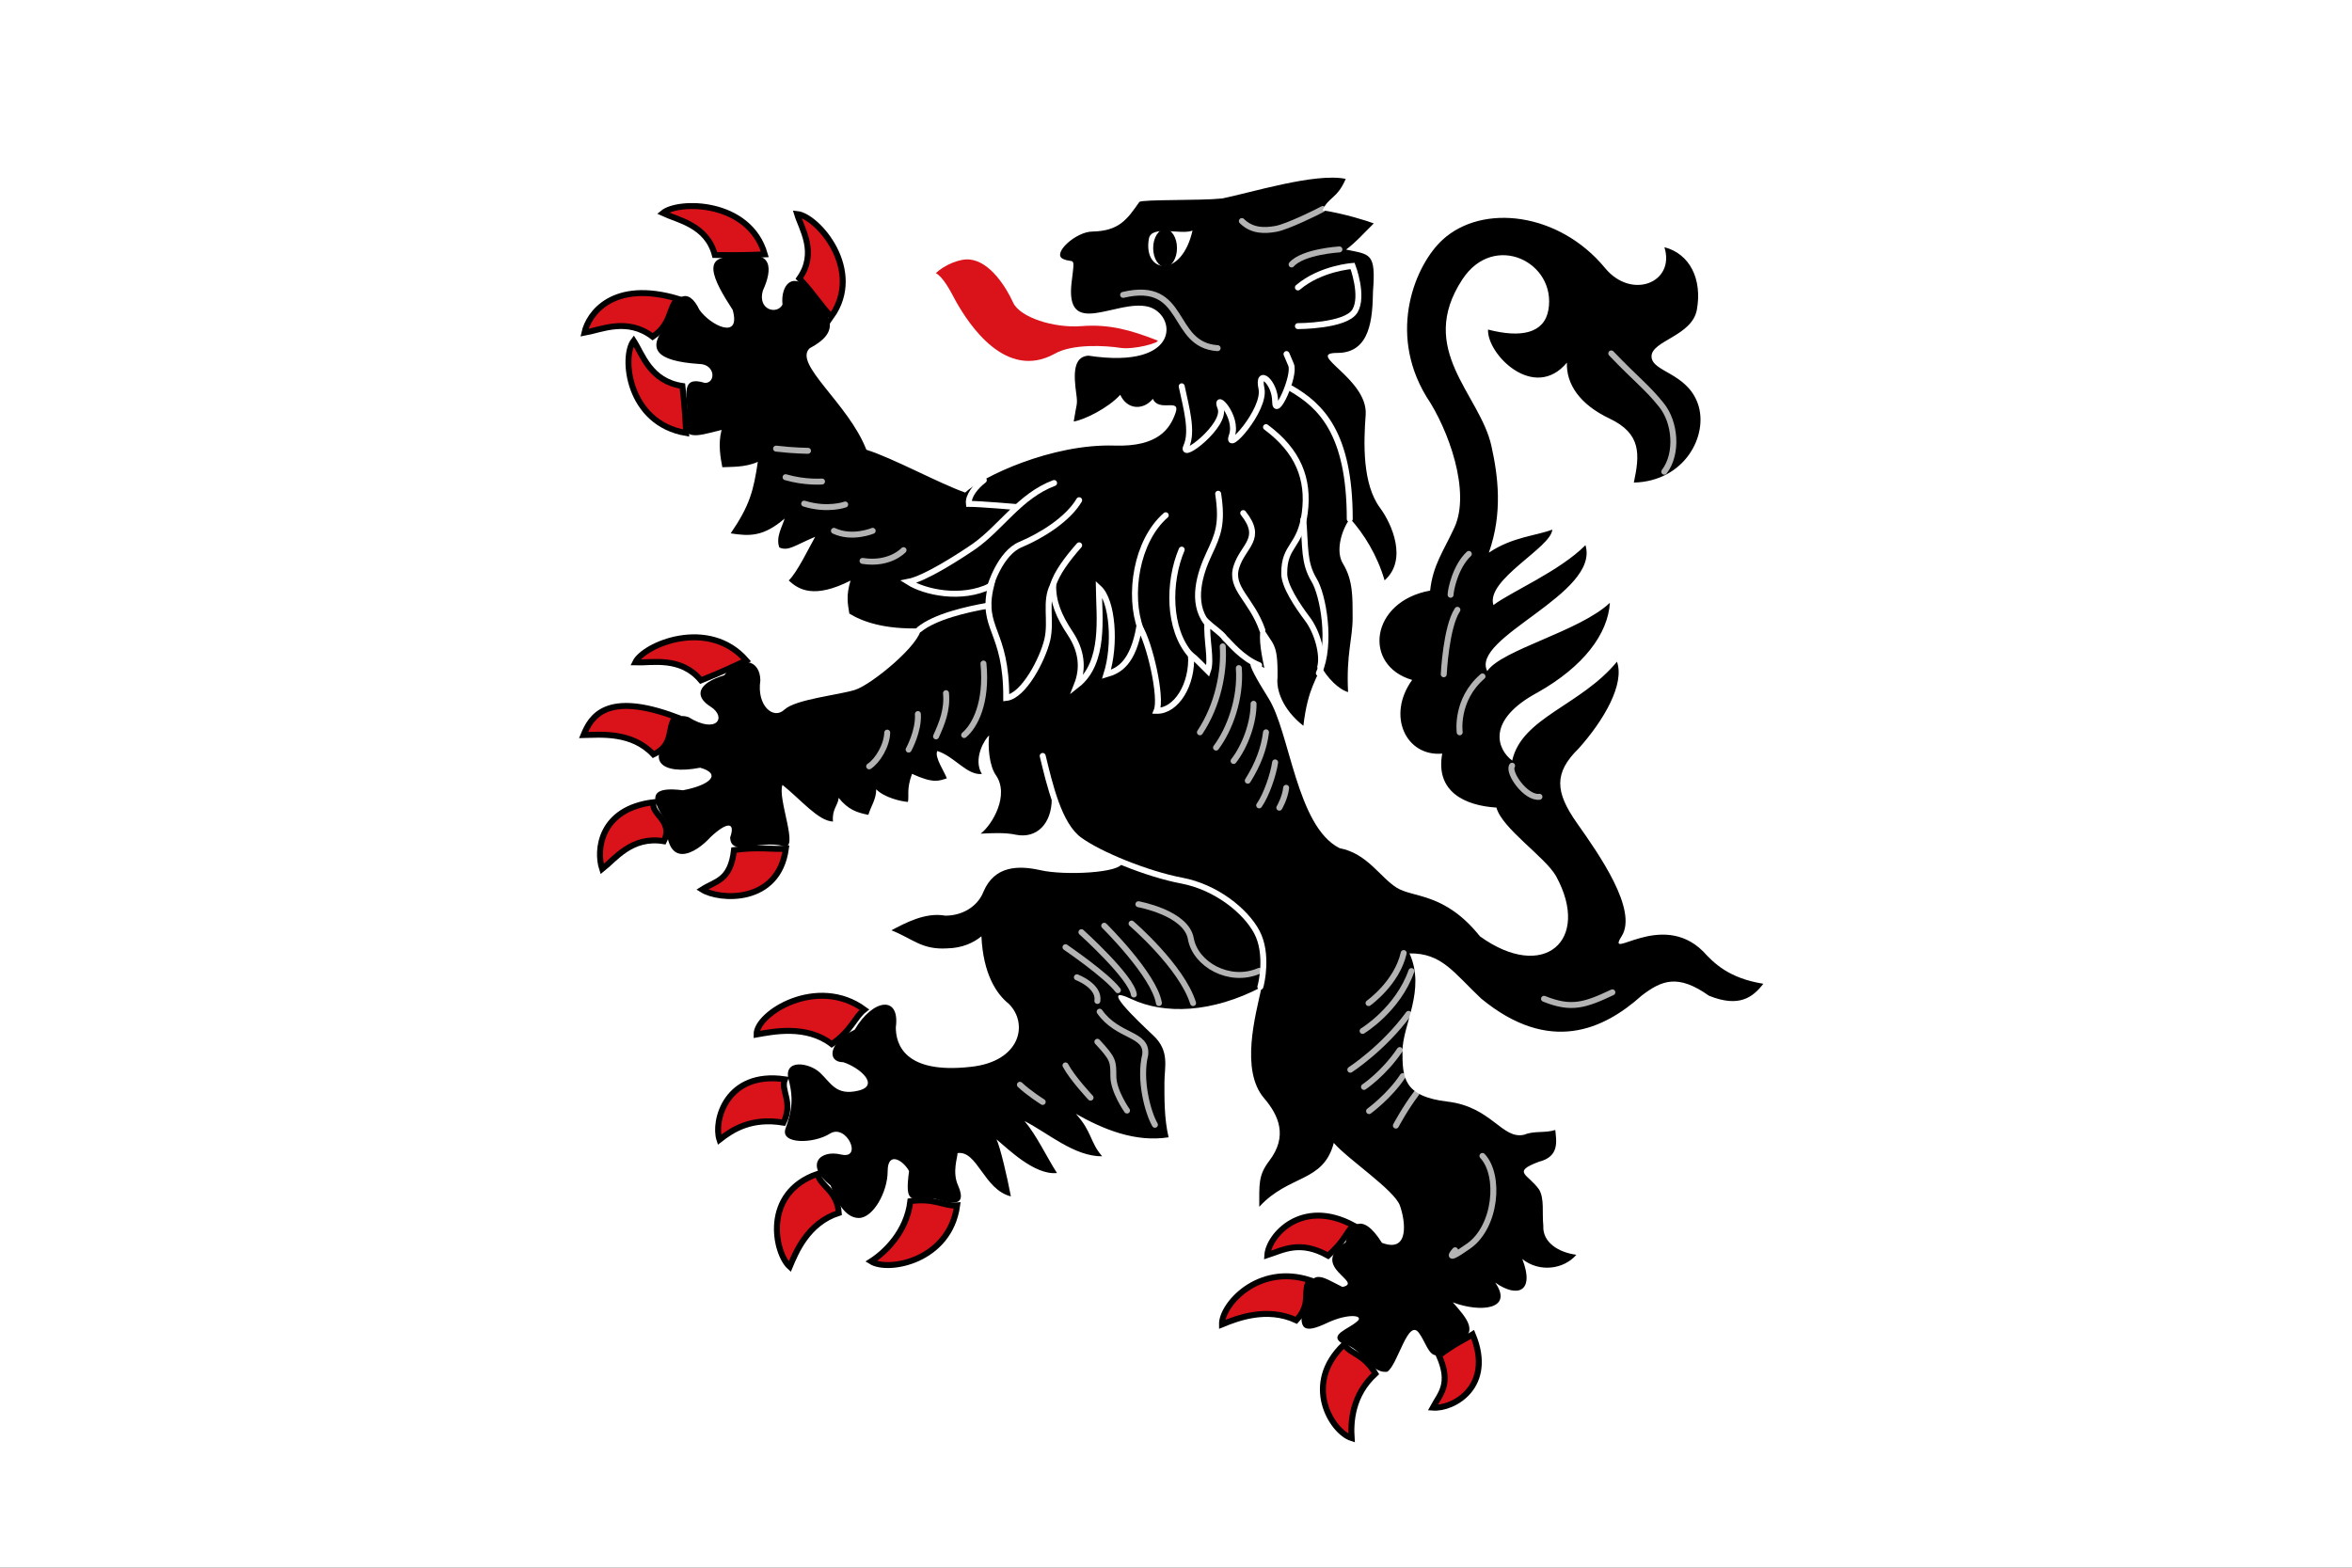 <?xml version="1.0" encoding="UTF-8" standalone="no"?>
<svg
   version="1.0"
   width="600"
   height="400"
   viewBox="0 76 237 158"
   id="svg104"
   sodipodi:docname="Flag_of_Hamoir.svg"
   inkscape:version="1.2.2 (b0a8486, 2022-12-01)"
   xmlns:inkscape="http://www.inkscape.org/namespaces/inkscape"
   xmlns:sodipodi="http://sodipodi.sourceforge.net/DTD/sodipodi-0.dtd"
   xmlns="http://www.w3.org/2000/svg"
   xmlns:svg="http://www.w3.org/2000/svg">
  <rect x="0" y="76" width="237" height="158" fill="#333333" stroke="none"/>
  <defs
     id="defs108" />
  <sodipodi:namedview
     id="namedview106"
     pagecolor="#ffffff"
     bordercolor="#000000"
     borderopacity="0.25"
     inkscape:showpageshadow="2"
     inkscape:pageopacity="0.0"
     inkscape:pagecheckerboard="0"
     inkscape:deskcolor="#d1d1d1"
     showgrid="false"
     inkscape:zoom="0.80177017"
     inkscape:cx="363.57052"
     inkscape:cy="169.62467"
     inkscape:window-width="1440"
     inkscape:window-height="900"
     inkscape:window-x="0"
     inkscape:window-y="0"
     inkscape:window-maximized="0"
     inkscape:current-layer="svg104" />
  <rect
     y="76"
     width="100%"
     height="100%"
     fill="#fff"
     id="rect64" />
  <g
     style="fill:#078930;stroke:#fff;stroke-width:0.6;stroke-linecap:round"
     id="g102">
    <path
       id="body"
       stroke="none"
       d="M 150.281,120.939 C 150.942,123.917 151.45,127.667 150.024,131.701 C 152.427,130.092 154.787,130.008 156.417,129.376 C 156.317,131.189 149.674,134.425 150.485,136.985 C 152.179,135.681 157.158,133.572 159.76,130.944 C 161.244,135.871 148.138,140.224 149.861,143.637 C 151.348,141.46 159.127,139.665 162.221,136.754 C 162.025,139.89 159.571,143.171 154.958,145.78 C 149.65,148.628 150.916,151.569 152.377,152.656 C 153.343,148.305 159.288,147.12 162.934,142.688 C 163.733,144.94 161.624,148.59 159.064,151.448 C 156.569,153.889 156.683,155.815 158.915,158.972 C 161.146,162.129 165.073,167.737 163.4,170.368 C 161.727,172.999 167.373,167.683 171.605,171.876 C 172.709,173.077 174.194,174.588 177.682,175.149 C 176.64,176.503 175.262,177.586 172.208,176.357 C 169.075,174.138 167.448,174.789 165.418,176.346 C 161.617,179.752 156.155,182.319 149.254,176.644 C 146.465,174.013 145.288,172.045 142.026,172.088 C 143.7,175.771 141.319,179.313 141.319,181.944 C 141.319,184.574 141.394,186.5 145.856,187.026 C 150.318,187.552 151.359,190.888 153.59,190.362 C 154.599,189.945 155.645,190.219 156.719,189.888 C 156.819,190.948 157.191,192.562 155.066,193.088 C 152.277,194.141 153.975,194.312 155.09,195.89 C 155.638,196.837 155.376,198.158 155.512,199.536 C 155.421,201.228 157.058,202.225 158.839,202.464 C 157.595,203.923 155.127,204.279 153.397,202.893 C 154.68,206.209 152.894,206.841 150.663,205.263 C 152.544,207.981 149.183,208.312 146.394,207.26 C 147.718,208.774 149.242,210.367 146.683,211.349 C 144.061,213.942 144.107,211.935 142.992,210.356 C 141.876,208.778 140.859,213.568 139.784,214.251 C 138.012,214.457 137.414,211.886 135.183,211.36 C 133.901,210.535 135.867,209.938 136.655,209.255 C 137.632,208.572 135.947,208.284 133.716,209.337 C 131.485,210.389 130.669,210.188 131.417,207.188 C 132.101,203.592 133.095,204.644 135.275,205.707 C 137.518,205.219 131.785,203.663 135.59,201.219 C 135.975,199.574 137.172,197.935 139.25,201.258 C 142.039,202.311 141.623,199.09 141.066,197.512 C 140.508,195.933 135.839,192.857 134.4,191.188 C 133.337,195.22 129.892,194.345 126.89,197.63 C 126.9,195.385 126.765,194.478 127.901,192.99 C 129.78,190.526 128.868,188.427 127.374,186.679 C 124.975,183.871 126.488,178.397 127.133,175.472 C 122.113,178.103 117.334,178.261 113.987,176.682 C 110.641,175.103 114.545,178.787 116.218,180.365 C 117.892,181.944 117.334,183.522 117.334,185.101 C 117.334,186.679 117.304,188.724 117.754,190.623 C 114.407,191.149 111.198,189.836 108.409,188.257 C 110.052,190.064 109.824,191.121 111.061,192.538 C 108.235,192.562 105.569,190.162 103.235,188.985 C 104.445,190.399 105.467,192.607 106.505,194.224 C 104.227,194.458 101.517,191.733 100.411,190.829 C 100.768,191.536 101.492,194.607 101.861,196.577 C 99.136,195.903 98.484,191.914 96.488,192.217 C 96.494,192.659 95.934,194.102 96.53,195.451 C 97.709,198.117 95.029,197.018 94.144,196.806 C 91.803,196.833 91.147,197.469 91.601,194.029 C 91.043,192.977 89.445,191.941 89.445,194.045 C 89.445,196.15 87.973,198.754 86.541,198.754 C 85.109,198.754 84.235,196.959 83.689,195.467 C 81.118,193.497 82.522,191.832 84.753,192.358 C 86.984,192.885 85.299,189.201 83.626,190.254 C 81.952,191.306 78.594,191.328 79.152,189.75 C 79.71,188.171 80.026,186.918 79.468,184.813 C 78.91,182.708 81.521,183.066 82.637,184.119 C 83.752,185.171 84.247,186.451 86.478,185.925 C 88.709,185.399 86.644,183.593 84.971,183.056 C 83.298,183.056 83.464,181.046 86.121,179.779 C 87.974,176.636 90.71,176.291 90.267,179.541 C 90.267,181.119 91.02,184.287 97.812,183.522 C 102.832,182.996 103.666,179.178 101.653,177.171 C 100.399,176.178 99.071,174.152 98.893,170.365 C 98.077,171.034 96.964,171.545 95.448,171.582 C 92.879,171.737 92.03,170.639 89.824,169.759 C 91.198,169.038 93.24,167.92 95.243,168.284 C 96.895,168.301 98.496,167.417 99.105,165.861 C 100.221,163.23 102.638,163.213 104.81,163.696 C 107.242,164.265 113.079,163.984 113.079,162.932 C 110.402,162.137 107.108,159.788 105.98,156.53 C 105.975,158.96 104.509,160.562 102.354,160.127 C 101.311,159.888 99.786,159.968 98.813,160.022 C 100.007,159.111 101.756,156.107 100.336,154.104 C 99.685,153.161 99.536,151.277 99.667,150.119 C 99.259,150.445 98.001,152.461 98.939,154.009 C 97.413,154.147 96.22,152.262 94.448,151.687 C 94.132,152.295 95.17,153.764 95.407,154.446 C 94.61,154.694 94.074,154.994 91.901,153.993 C 91.323,155.544 91.621,156.268 91.486,156.822 C 90.798,156.774 89.116,156.39 88.289,155.549 C 88.307,156.545 87.738,157.289 87.501,158.125 C 86.411,157.909 85.464,157.626 84.511,156.412 C 84.437,157.198 83.821,157.547 83.935,158.803 C 82.442,158.733 80.734,156.62 78.847,155.109 C 78.301,156.444 80.607,161.792 78.934,161.266 C 76.374,160.621 73.649,162.4 73.574,160.404 C 74.132,158.826 73.269,158.793 71.596,160.371 C 70.112,162.009 67.11,163.784 67.134,158.793 C 65.196,156.069 65.84,155.278 68.819,155.647 C 71.608,155.12 72.735,153.993 70.555,153.374 C 66.351,154.188 65.477,152.37 67.249,150.721 C 67.691,149.251 67.691,147.743 69.365,148.269 C 72.24,150.049 73.269,148.269 71.596,147.217 C 69.923,146.165 70.291,144.863 72.976,144.06 C 74.586,141.945 76.616,142.482 76.616,144.586 C 76.236,147.109 77.921,148.579 79.037,147.526 C 80.152,146.474 84.483,146.056 86.156,145.53 C 87.83,145.004 92.792,140.903 92.792,139.325 C 89.105,139.452 86.876,138.642 85.582,137.837 C 85.414,136.803 85.251,136.003 85.707,134.514 C 82.069,136.356 80.493,135.465 79.479,134.499 C 80.282,133.763 81.581,131.101 82.139,130.103 C 80.102,130.955 79.438,131.589 78.529,131.176 C 78.149,130.136 78.824,129.084 79.066,128.26 C 76.914,130.117 75.507,130.047 73.628,129.755 C 75.569,126.917 75.93,125.429 76.363,122.547 C 75.06,123.131 73.649,123.036 72.786,123.089 C 72.602,122.15 72.34,120.712 72.711,119.331 C 70.083,119.983 68.416,120.644 69.238,117.394 C 69.238,115.816 68.594,113.82 71.038,114.595 C 72.154,114.595 72.09,112.681 70.417,112.681 C 66.087,112.382 65.058,111.162 67.272,108.629 C 67.905,105.618 69.365,104.875 70.48,107.229 C 71.596,108.808 74.701,110.322 73.827,107.229 C 71.814,104.137 70.497,101.49 74.385,101.968 C 77.893,101.072 77.87,103.117 76.869,105.293 C 76.311,107.229 78.289,107.755 78.847,106.703 C 78.646,104.696 79.916,103.237 81.688,105.352 C 83.902,107.945 84.65,109.464 81.584,111.102 C 79.911,112.681 85.489,116.656 87.3,121.327 C 89.998,122.178 94.505,124.657 97.254,125.645 C 98.927,124.066 105.971,120.702 112.314,120.909 C 116.703,121.05 117.892,119.207 118.45,117.628 C 119.007,116.05 116.799,117.595 116.167,116.196 C 115.218,117.363 113.579,117.319 112.883,115.789 C 111.65,117.143 109.246,118.319 108.194,118.482 C 108.479,116.605 108.614,116.856 108.447,115.659 C 108.176,113.71 108.14,111.954 109.663,111.845 C 119.159,113.289 118.559,107.62 115.672,106.904 C 112.448,106.138 107.247,110.265 107.99,104.371 C 108.339,101.602 108.22,102.613 107.104,102.087 C 105.989,101.561 108.409,99.337 110.083,99.337 C 112.769,99.277 113.579 ,98.116 114.81,96.348 C 115.228,96.085 120.98,96.231 123.107,96.006 C 125.86,95.483 132.508,93.375 135.601,94.03 C 134.758,96.038 133.803,95.89 133.275,97.197 C 135.451,97.52 137.931,98.314 138.428,98.516 C 137.312 ,99.617 136.678,100.373 135.637,101.154 C 138.06,101.669 138.653,101.44 138.351,105.352 C 138.302,108.047 138.11,111.569 134.763,111.569 C 131.417,111.569 137.827,114.134 137.615,117.779 C 137.4,120.624 137.264,124.803 139.088,127.223 C 140.231,128.784 141.871,132.419 139.519,134.492 C 138.764,131.928 137.455,129.832 136.039,128.257 C 135.224,129.324 134.518,131.527 135.333,132.822 C 136.333,134.468 136.298,136.168 136.298,138.272 C 136.298,140.377 135.644,141.936 135.838,145.752 C 134.908,145.49 133.704,144.309 133.082,143.08 C 132.769,144.482 131.799,145.192 131.335,149.149 C 129.2,147.469 128.588,145.487 128.731,144.294 C 128.783,140.589 128.24,141.099 127.124,138.995 C 126.809,140.003 126.974,141.313 127.401,143.327 C 125.728,142.275 125.159,142.113 127.807,146.353 C 129.99,149.778 130.629,159.285 134.982,161.483 C 137.77,162.009 139.059,164.412 140.732,165.465 C 142.406,166.517 145.568,165.925 149.127,170.368 C 155.535,174.99 160.358,170.805 156.798,164.304 C 155.71,162.372 151.347,159.498 150.789,157.393 C 147.637,157.198 144.619,155.81 145.326,151.953 C 141.668,152.273 139.702,148.123 142.296,144.527 C 137.298,143.078 138.057,136.623 144.107,135.522 C 144.39,132.932 145.455,131.56 146.558,129.158 C 148.21,125.563 145.979,119.307 143.72,115.957 C 139.763,109.397 142.669,102.637 145.353,100.172 C 149.389,96.466 157.106,97.405 161.73,103.009 C 164.401,106.256 168.827,104.49 167.716,100.915 C 170.275,101.578 171.545,104.134 170.983,107.229 C 170.493,109.871 166.417,110.337 166.417,111.916 C 166.417,113.494 169.97,113.532 171.086,116.689 C 172.201,119.846 169.775,124.512 164.634,124.636 C 165.238,121.805 165.41,119.713 162.185,118.183 C 159.161,116.748 157.814,114.694 157.889,112.55 C 154.585,116.499 149.826,111.706 149.942,109.215 C 153.239,110.072 155.601,109.623 156.026,107.229 C 156.853,102.419 150.548,99.312 147.366,104.143 C 142.69,111.242 149.123,115.712 150.281,120.939 z"
       style="fill:#000000" />
    <path
       id="tongue"
       fill="#da121a"
       stroke="none"
       d="M 116.645,110.323 C 113.89,109.24 111.727,108.653 108.971,108.869 C 106.216,109.086 102.772,108.003 102.083,106.487 C 101.394,104.971 99.787,102.371 97.72,102.155 C 96.687,102.046 95.143,102.724 94.301,103.526 C 95.056,103.955 95.711,105.214 96.285,106.297 C 97.737,108.906 101.394,114.284 106.216,111.685 C 108.053,110.602 111.497,110.84 112.875,111.056 C 114.252,111.273 116.875,110.539 116.645,110.323 z" />
    <g
       id="fur1"
       fill="none">
      <path
         d="M 105.068,152.189 C 105.757,155.004 106.675,159.12 108.742,160.636 C 110.808,162.152 115.63,164.101 119.074,164.751 C 122.518,165.401 125.503,167.784 126.651,169.95 C 127.799,172.115 127.111,175.148 127,175.448"
         id="path68" />
      <path
         d="M 106.216,124.681 C 102.772,125.98 100.93,129.101 98.179,131.056 C 96.539,132.175 93.198,134.323 91.52,134.644 C 93.143,135.673 96.863,136.536 99.859,135.039 C 98.789,139.459 101.423,139.41 101.394,146.34 C 103.151,146.145 105.068,142.442 105.527,140.492 C 105.986,138.543 105.246,136.589 106.124,134.959 C 106.099,136.679 106.686,138.092 107.834,139.825 C 108.982,141.558 109.201,143.308 108.512,145.041 C 111.377,142.794 110.765,138.185 110.724,135.27 C 112.125,136.554 112.436,140.983 111.496,143.958 C 112.808,143.578 114.159,142.802 114.811,139.146 C 115.864,140.82 117.096,146.321 116.548,147.64 C 118.501,147.685 120.204,145.016 120.013,141.99 C 120.372,142.266 121.352,143.274 121.711,143.63 C 122.121,142.476 121.529,140.377 121.67,138.757 C 122.111,139.167 123.07,139.808 123.428,140.323 C 123.935,140.791 125.128,142.336 126.879,143.043"
         id="path70" />
      <path
         d="M 130.096,115.15 C 133.081,116.883 136.008,119.645 136.008,128.309"
         id="path72" />
      <path
         d="M 127.57,119.049 C 130.785,121.432 131.933,124.248 131.473,127.713 C 131.014,131.179 129.393,130.899 129.407,133.778 C 129.376,135.042 130.786,137.102 131.703,138.326 C 132.758,139.694 133.351,141.974 133.037,143.208"
         id="path74" />
      <path
         d="M 131.33,128.363 C 131.56,131.179 131.364,132.684 132.392,134.428 C 133.314,135.879 134.227,140.892 132.895,143.845"
         id="path76" />
      <path
         d="M 125.274,127.713 C 127.34,130.312 125.274,130.962 124.585,133.128 C 123.896,135.294 126.12,136.389 127.2,139.5"
         id="path78" />
      <path
         d="M 122.748,125.764 C 123.207,128.796 122.748,129.879 121.829,131.828 C 120.911,133.778 119.99,136.695 121.591,138.77"
         id="path80" />
      <path
         d="M 119.074,131.395 C 117.696,134.644 117.678,139.411 119.974,142.011"
         id="path82" />
      <path
         d="M 117.467,127.93 C 114.482,130.529 113.682,135.987 114.932,139.383"
         id="path84" />
      <path
         d="M 108.742,130.962 C 107.593,132.262 106.457,133.763 106.107,134.99"
         id="path86" />
      <path
         d="M 108.742,126.413 C 107.593,128.363 104.899,130.018 102.832,130.884 C 100.766,131.751 99.787,135.077 99.787,135.077"
         id="path88" />
      <path
         d="M 99.135,124.394 C 98.338,125 97.528,125.972 97.631,126.782 C 98.779,126.782 102.459,127.103 102.459,127.103"
         id="path90" />
      <path
         id="ear"
         d="M 130.785,104.971 C 133.081,103.021 136.295,102.805 136.295,102.805 C 136.295,102.805 137.443,105.837 136.525,107.353 C 135.606,108.869 130.785,108.869 130.785,108.869" />
      <path
         d="M 119.074,114.934 C 119.533,117.1 120.222,119.483 119.533,120.999 C 118.845,122.515 123.666,118.833 122.978,117.1 C 122.289,115.367 124.814,117.966 124.126,119.916 C 123.437,121.865 127.57,117.317 127.111,115.15 C 126.651,112.985 128.488,114.501 128.488,116.45 C 128.488,118.399 130.555,113.851 130.096,112.768 C 129.636,111.685 129.636,111.685 129.636,111.685"
         id="path93" />
      <path
         d="M 99.579,137.038 C 97.425,137.409 94.194,138.15 92.623,139.447"
         id="path95" />
    </g>
    <path
       id="fur2"
       style="fill:none;stroke-opacity:0.7"
       d="M 162.36,111.62 C 164.865,114.248 165.963,115.001 167.411,116.819 C 168.8,118.516 169.112,121.681 167.701,123.544 M 148.006,131.828 C 146.628,133.128 146.169,135.511 146.169,135.944 M 146.857,137.46 C 145.709,139.193 145.48,143.958 145.48,143.958 M 149.383,144.174 C 146.628,146.557 147.087,149.806 147.087,149.806 M 152.368,153.173 C 151.902,153.843 153.749,156.489 155.124,156.304 M 162.471,176.014 C 159.716,177.314 158.333,177.776 155.583,176.664 M 149.378,192.502 C 151.215,194.451 150.761,199.623 148.006,201.572 C 145.25,203.522 146.628,202.006 146.628,202.006 M 141.444,172.053 C 140.755,175.085 137.903,177.097 137.903,177.097 M 142.221,173.868 C 140.844,177.767 137.303,179.902 137.303,179.902 M 141.936,178.18 C 139.41,181.646 136.066,183.812 136.066,183.812 M 141.051,181.831 C 139.444,184.214 137.443,185.544 137.443,185.544 M 141.347,184.461 C 140.021,186.475 137.954,187.981 137.954,187.981 M 142.724,186.194 C 141.576,187.71 140.658,189.443 140.658,189.443 M 110.808,177.964 C 112.645,180.563 115.63,180.129 115.4,182.295 C 114.769,184.813 115.659,188.116 116.376,189.362 M 110.578,180.996 C 112.186,182.729 112.186,182.945 112.186,184.461 C 112.186,185.978 113.563,187.927 113.563,187.927 M 107.364,183.378 C 108.053,184.678 109.89,186.627 109.89,186.627 M 102.772,185.328 C 103.69,186.194 105.068,187.06 105.068,187.06 M 113.17,105.719 C 119.649,104.184 117.882,110.784 122.696,111.089 M 123.207,141.142 C 123.387,143.662 122.731,147.077 120.911,149.806 M 124.832,143.334 C 125.055,146.404 123.91,149.515 122.535,151.348 M 126.315,146.931 C 126.332,148.792 125.474,151.201 124.304,152.695 M 127.57,149.806 C 127.369,151.403 126.804,152.964 125.733,154.682 M 128.488,152.838 C 128.313,154.072 127.605,156.14 126.881,157.17 M 129.599,155.4 C 129.486,156.437 128.91,157.404 128.91,157.404 M 95.324,145.86 C 95.488,147.562 94.889,148.955 94.321,150.217 M 92.492,147.966 C 92.596,149.681 91.558,151.548 91.558,151.548 M 99.098,142.875 C 99.483,146.838 98.224,149.182 97.153,150.08 M 89.402,149.837 C 89.365,151.148 88.432,152.686 87.58,153.238 M 78.203,121.215 C 80.04,121.432 81.417,121.432 81.417,121.432 M 79.158,124.096 C 81.144,124.67 82.832,124.529 82.832,124.529 M 81.033,126.76 C 83.418,127.496 85.166,126.847 85.166,126.847 M 84.032,129.499 C 85.869,130.366 87.936,129.499 87.936,129.499 M 86.914,132.532 C 89.669,132.965 91.047,131.449 91.047,131.449 M 120.222,177.097 C 119.074,173.415 114.023,169.083 114.023,169.083 M 116.778,177.097 C 116.319,174.281 111.267,169.3 111.267,169.3 M 114.252,176.231 C 114.023,174.498 108.971,169.95 108.971,169.95 M 112.645,175.798 C 111.497,174.281 107.364,171.466 107.364,171.466 M 110.578,176.881 C 110.808,175.364 108.512,174.498 108.512,174.498 M 126.881,173.848 C 123.896,175.148 120.452,173.198 119.993,170.599 C 119.533,168 114.712,167.134 114.712,167.134 M 125.136,98.28 C 126.169,99.3 127.425,99.27 128.579,99.064 C 129.733,98.856 132.894,97.301 133.285,97.066 M 130.147,102.653 C 131.295,101.353 134.969,101.137 134.969,101.137" />
    <path
       id="claws"
       fill="#da121a"
       stroke="0.4"
       d="M 83.761,107.914 C 87.092,103.231 82.386,97.785 80.319,97.568 C 80.778,99.084 82.386,101.467 80.549,104.066 C 82.156,105.799 82.843,107.02 83.761,107.886 z M 77.067,101.636 C 75.506,96.184 68.354,96.181 66.791,97.475 C 68.287,98.177 71.236,98.665 72.031,101.698 C 74.471,101.747 75.769,101.692 77.067,101.636 z M 68.321,106.118 C 61.76,104.164 59.313,107.616 58.889,109.536 C 60.533,109.248 63.199,107.964 65.768,109.935 C 67.749,108.59 67.326,106.943 68.321,106.118 z M 87.098,177.753 C 82.373,174.284 76.201,178.124 76.236,180.261 C 77.879,179.973 81.244,179.26 83.813,181.231 C 85.794,179.885 86.097,178.534 87.098,177.753 z M 75.195,142.558 C 71.39,138.198 64.873,140.976 64.014,142.763 C 65.684,142.821 68.584,142.119 70.634,144.572 C 72.879,143.668 74.037,143.113 75.195,142.558 z M 68.113,148.262 C 61.067,145.627 59.55,148.257 58.799,150.085 C 60.47,150.055 63.655,149.701 65.849,152.041 C 68.036,151.018 67.137,149.223 68.113,148.262 z M 65.893,156.848 C 60.435,157.498 60.058,161.714 60.677,163.586 C 61.965,162.581 63.634,160.237 66.894,160.781 C 67.932,158.697 65.42,157.989 65.893,156.848 z M 79.091,184.778 C 73.175,183.912 71.879,188.994 72.497,190.867 C 73.785,189.862 75.684,188.6 78.945,189.145 C 79.982,187.061 78.619,185.92 79.091,184.778 z M 82.401,194.301 C 76.776,196.237 78.078,202.308 79.578,203.666 C 80.192,202.2 81.385,199.255 84.519,198.246 C 84.361,195.949 82.571,195.516 82.401,194.301 z M 136.373,199.5 C 131.169,196.706 127.829,200.541 127.702,202.498 C 129.284,201.991 130.984,200.953 133.827,202.555 C 135.583,200.956 135.501,200.408 136.373,199.5 z M 131.972,205.018 C 126.766,203.343 123.088,207.524 123.132,209.484 C 124.665,208.856 127.646,207.69 130.619,209.066 C 132.229,207.336 131.182,206.207 131.972,205.018 z M 135.436,211.503 C 131.214,215.508 134.228,220.311 136.197,220.94 C 136.093,219.366 136.206,216.611 138.59,214.443 C 137.413,212.426 136.136,212.534 135.436,211.503 z M 148.391,210.482 C 150.583,215.738 146.45,218.028 144.377,217.869 C 145.135,216.463 146.276,215.496 144.998,212.614 C 146.926,211.202 147.314,211.167 148.391,210.482 z M 96.449,197.49 C 95.676,203.091 89.508,204.213 87.775,203.129 C 89.158,202.244 91.372,200.167 91.73,197.062 C 94.141,196.704 95.155,197.599 96.449,197.49 z M 79.191,161.532 C 78.418,167.133 72.479,166.739 70.747,165.655 C 72.13,164.769 73.605,164.78 73.963,161.674 C 76.374,161.317 77.897,161.641 79.191,161.532 z M 69.135,119.641 C 63.241,118.645 62.621,111.924 63.852,110.344 C 64.724,111.689 65.493,114.418 68.764,114.904 C 69.027,117.193 69.081,118.417 69.135,119.641 z" />
    <path
       id="outer_eye"
       fill="#fff"
       stroke="none"
       d="M 120.165,99.237 C 119.012,99.715 116.02,98.627 115.767,100.061 C 115.15,103.562 119.052,104.133 120.165,99.237 z" />
    <ellipse
       id="inner_eye"
       stroke="none"
       cx="117.4"
       cy="101"
       rx="1.2"
       ry="1.9"
       style="fill:#000000" />
  </g>
</svg>
